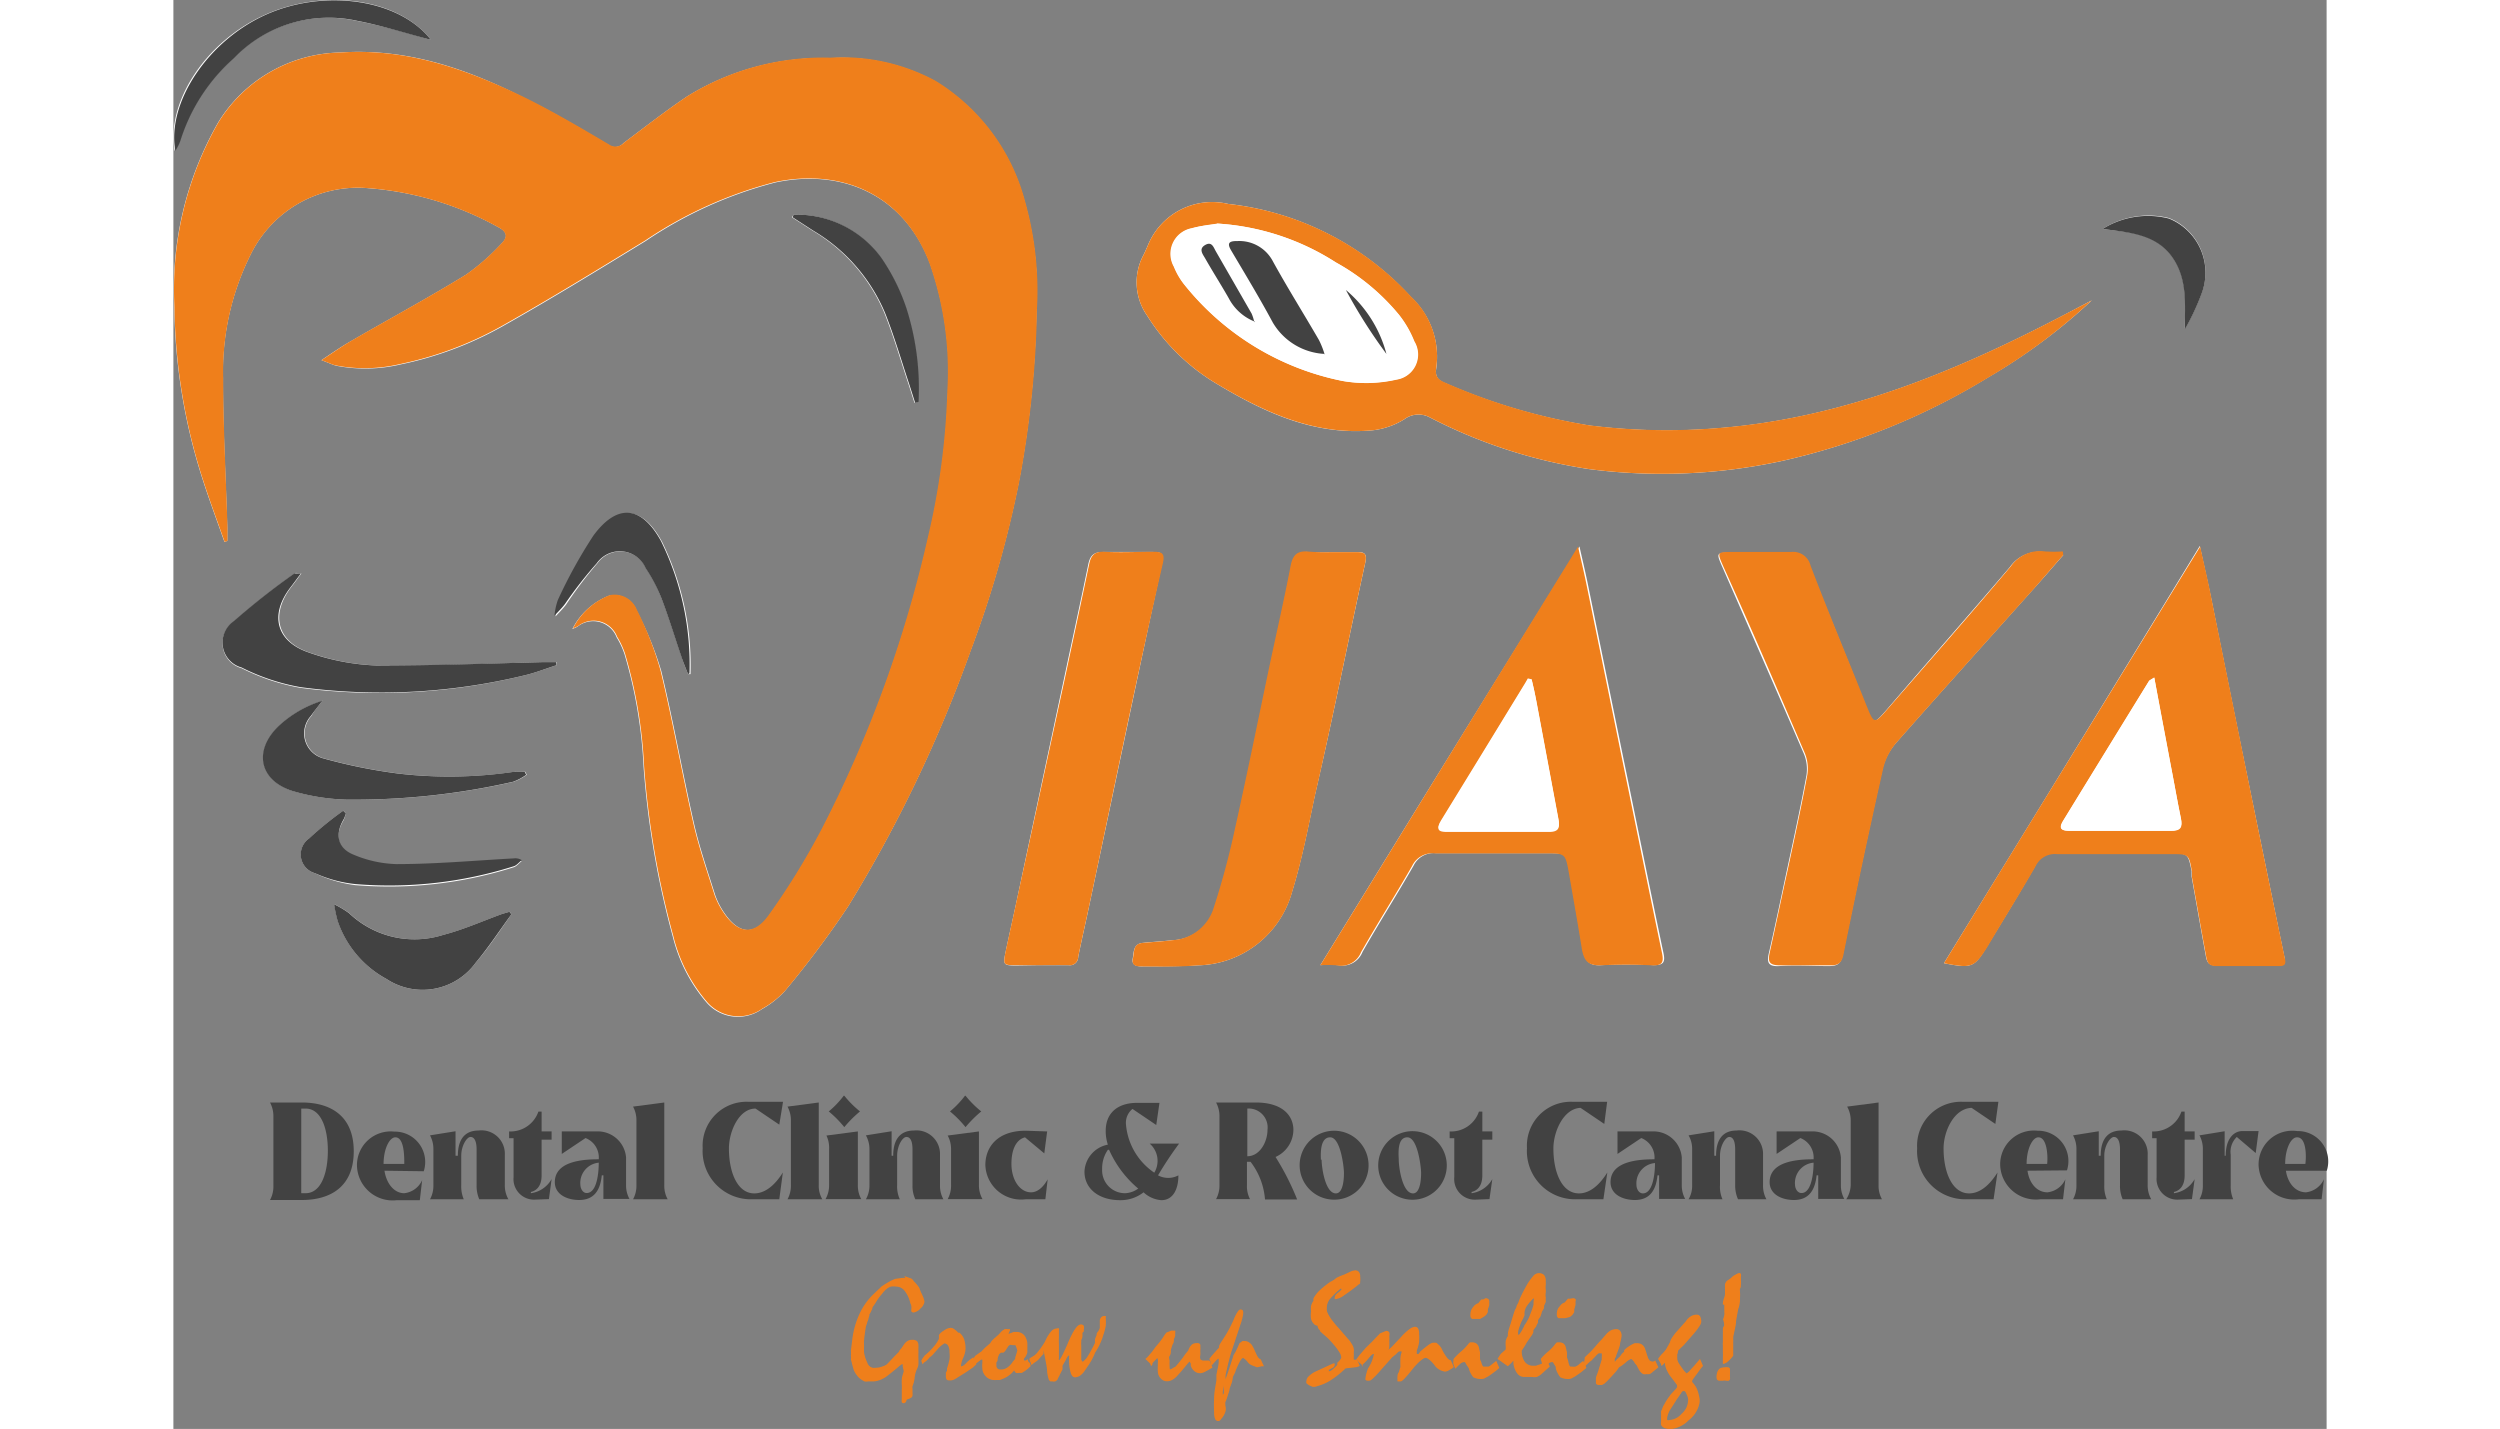 <svg id="Layer_1" data-name="Layer 1" xmlns="http://www.w3.org/2000/svg" viewBox="0 0 120.58 80.02" width="140">

  <rect x="0" y="0" width="120.58" height="80.02" fill="#808080" stroke="none"/>

  <defs>

    <style>

      .cls-1 {

        fill: #fff;

      }



      .cls-2 {

        fill: #ef7f1b;

      }



      .cls-3 {

        fill: #424242;

      }

    </style>

  </defs>

  <g>

    <path class="cls-1" d="M31.36,32.35c.42.15.64.27.87.32a8.55,8.55,0,0,0,3.56-.08,19.83,19.83,0,0,0,5.65-2.1c2.74-1.54,5.41-3.18,8.09-4.82a23.48,23.48,0,0,1,7.25-3.27c3.6-.77,7.16.57,8.67,4.55a18.28,18.28,0,0,1,1,7.14,40.52,40.52,0,0,1-1.09,8.2,68.62,68.62,0,0,1-5.94,16.32,40.85,40.85,0,0,1-3,4.87c-.83,1.13-1.7,1-2.5-.18a4.22,4.22,0,0,1-.51-1c-.41-1.31-.86-2.6-1.17-3.94-.65-2.86-1.16-5.75-1.85-8.61A18.45,18.45,0,0,0,49,46.37a1.34,1.34,0,0,0-1.53-.83,3.89,3.89,0,0,0-2.06,1.87l.28-.13a1.41,1.41,0,0,1,2.2.59,4.48,4.48,0,0,1,.44.94,26.54,26.54,0,0,1,1.07,6.32,50,50,0,0,0,1.63,9.48,8.94,8.94,0,0,0,1.88,3.69,2.32,2.32,0,0,0,3.12.39,5.12,5.12,0,0,0,1.27-1,55.17,55.17,0,0,0,3.53-4.72,76.72,76.72,0,0,0,6.87-14.33,60.39,60.39,0,0,0,2.7-9.4,56.6,56.6,0,0,0,1-9.72,18.46,18.46,0,0,0-.67-6.06,11.26,11.26,0,0,0-5-6.72,10.91,10.91,0,0,0-5.9-1.3,14.4,14.4,0,0,0-8,2.15c-1.22.82-2.38,1.73-3.56,2.61a.63.63,0,0,1-.85.09c-1.56-.92-3.13-1.85-4.76-2.65C39.45,16,36.1,14.87,32.42,15.12a8.21,8.21,0,0,0-6.85,3.93,18.84,18.84,0,0,0-2.45,10.33A32.73,32.73,0,0,0,24.7,39c.38,1.19.82,2.36,1.23,3.53l.16-.06c0-.25,0-.49,0-.74-.08-2.79-.25-5.59-.24-8.38a14.65,14.65,0,0,1,1.52-6.87A6.68,6.68,0,0,1,34,22.72a17.73,17.73,0,0,1,7.25,2.17c.5.25.58.55.22.91a12.37,12.37,0,0,1-2,1.76c-2.1,1.29-4.27,2.46-6.41,3.7C32.52,31.56,32,31.92,31.36,32.35ZM130.5,29l-1.23.65c-6.17,3.25-12.52,5.92-19.58,6.5a35,35,0,0,1-7.31-.14,33.29,33.29,0,0,1-8.08-2.37c-.39-.15-.59-.35-.51-.82a4.58,4.58,0,0,0-1.41-4A16.31,16.31,0,0,0,82.14,23.6,3.89,3.89,0,0,0,77.61,26c-.08.16-.14.32-.22.47a3.24,3.24,0,0,0,.22,3.4,11.57,11.57,0,0,0,4,3.87c2.64,1.58,5.4,2.83,8.59,2.54a4.3,4.3,0,0,0,1.8-.62,1.33,1.33,0,0,1,1.44-.1,28.74,28.74,0,0,0,8.91,2.89A31.67,31.67,0,0,0,113.12,38a38.1,38.1,0,0,0,11.59-4.7A32.31,32.31,0,0,0,130.5,29ZM87.3,66.23a7.11,7.11,0,0,1,1,0,1.2,1.2,0,0,0,1.36-.74c.93-1.63,1.93-3.21,2.86-4.83a1.25,1.25,0,0,1,1.26-.7c2.07,0,4.14,0,6.21,0,1.11,0,1.11,0,1.31,1.11.25,1.45.51,2.89.74,4.34.1.57.3.87,1,.82a28.43,28.43,0,0,1,2.92,0c.55,0,.67-.15.55-.7-.76-3.62-1.49-7.26-2.24-10.89q-1-4.9-2-9.8c-.13-.63-.28-1.26-.46-2.06C96.87,50.67,92.13,58.39,87.3,66.23Zm34.92-.11c1.55.3,1.69.25,2.39-.91.92-1.51,1.84-3,2.72-4.55a1.19,1.19,0,0,1,1.19-.69c2.12,0,4.24,0,6.37,0,1,0,1,0,1.2,1,0,.1,0,.2,0,.3.26,1.47.52,2.94.79,4.41.05.3.12.57.55.56,1.17,0,2.34,0,3.51,0,.34,0,.43-.1.35-.45q-1.05-5.09-2.09-10.17t-2-9.87c-.19-.94-.41-1.87-.65-3C131.73,50.66,127,58.37,122.22,66.12Zm6.68-22.85-.07-.17a7.67,7.67,0,0,1-1,0,2,2,0,0,0-1.92.84c-2.28,2.67-4.6,5.31-6.91,8-.74.84-.74.84-1.17-.22-1-2.61-2.1-5.21-3.13-7.83a1,1,0,0,0-1.09-.76c-1.1.06-2.2,0-3.29,0-.86,0-.86,0-.51.8,1.53,3.49,3.07,7,4.57,10.47a2.27,2.27,0,0,1,.14,1.21c-.33,1.78-.72,3.56-1.1,5.33-.33,1.54-.65,3.07-1,4.6-.12.51-.07.78.58.74.92-.06,1.84,0,2.77,0,.47,0,.68-.11.78-.63q1.07-5.23,2.23-10.44a3.48,3.48,0,0,1,.74-1.41c2.54-2.88,5.11-5.73,7.67-8.59C127.8,44.54,128.34,43.9,128.9,43.27Zm-41-.17a11.78,11.78,0,0,1-1.19,0c-.61-.06-.89.14-1,.77-.38,2-.83,3.94-1.25,5.92-.63,3-1.24,6-1.91,9a44.07,44.07,0,0,1-1.19,4.37A2.57,2.57,0,0,1,79,64.83c-.54.07-1.09.09-1.64.15s-.5.51-.57.89.26.43.51.43c1,0,2.09,0,3.13-.06a5.61,5.61,0,0,0,5.29-4.14c.54-1.75.89-3.57,1.27-5.37C88,52.38,88.87,48,89.82,43.67c.1-.49-.06-.58-.46-.57ZM71.55,66.23c.55,0,1.09,0,1.64,0a.47.47,0,0,0,.55-.46c.18-.9.39-1.8.58-2.7,1.37-6.44,2.72-12.89,4.11-19.33.13-.58-.06-.65-.53-.65-.92,0-1.84,0-2.76,0-.56,0-.74.22-.84.71-.44,2.12-.9,4.23-1.35,6.35l-2.64,12.4c-.21,1-.44,2-.65,3-.13.66-.1.7.62.7Zm-27-16.8,0-.17-.78,0c-3.09.08-6.17.23-9.26.19a12.82,12.82,0,0,1-3.86-.74c-1.79-.62-2.13-2.12-1-3.63.18-.23.36-.48.59-.79-.22,0-.32-.06-.36,0A40.21,40.21,0,0,0,26.46,47a1.45,1.45,0,0,0,.43,2.6,11.87,11.87,0,0,0,3.3,1.1A34,34,0,0,0,42.73,50C43.34,49.86,43.93,49.62,44.53,49.43Zm-13.12,2A6.35,6.35,0,0,0,29,52.83c-1.43,1.37-1.1,3.06.78,3.65a11.75,11.75,0,0,0,3,.48,40.22,40.22,0,0,0,9.34-1,3.1,3.1,0,0,0,.74-.39l-.09-.17a5.68,5.68,0,0,0-.59,0,24.75,24.75,0,0,1-6.49.1,30.2,30.2,0,0,1-4.23-.86,1.45,1.45,0,0,1-.65-2.38C30.94,52,31.13,51.8,31.41,51.42ZM42,63.38l-.1-.14-.41.12c-1.1.4-2.17.88-3.29,1.17a5.32,5.32,0,0,1-5.28-1.21,5.26,5.26,0,0,0-.84-.5,7.63,7.63,0,0,0,.2.94A5.82,5.82,0,0,0,35,67a3.67,3.67,0,0,0,5-.91C40.75,65.22,41.36,64.28,42,63.38Zm9.87-13.45.16,0a15.69,15.69,0,0,0-1.59-7.4c-1.08-2-2.43-2.15-3.78-.33a27.25,27.25,0,0,0-2,3.62,3.63,3.63,0,0,0-.19.88c.2-.22.41-.42.59-.66a23.34,23.34,0,0,1,1.75-2.31,1.58,1.58,0,0,1,2.74.28,9.3,9.3,0,0,1,.88,1.72c.41,1.07.74,2.17,1.11,3.25C51.62,49.27,51.76,49.6,51.89,49.93ZM37.49,14.41c-1.79-2.3-5.9-2.9-9.25-1.42s-5.59,4.91-5.1,7.64a2.91,2.91,0,0,0,.28-.56,10.24,10.24,0,0,1,3-4.63,7.36,7.36,0,0,1,6.92-2.09C34.74,13.61,36.07,14,37.49,14.41ZM32.73,57.73l-.14-.15a19.49,19.49,0,0,0-1.92,1.56A1.09,1.09,0,0,0,31,61.08a7.32,7.32,0,0,0,2.27.67,23.07,23.07,0,0,0,8.85-1c.17-.05.3-.23.45-.34a.66.66,0,0,0-.45-.1c-2.19.12-4.38.29-6.57.32a6.61,6.61,0,0,1-2.38-.52c-.92-.37-1.08-1.15-.57-2A2.38,2.38,0,0,0,32.73,57.73ZM57.8,24.2l-.09.15,1.16.75a9.75,9.75,0,0,1,4,4.57c.51,1.27.89,2.58,1.32,3.88.13.39.25.79.38,1.19l.19-.06a14.8,14.8,0,0,0-.67-5.21,11.23,11.23,0,0,0-1.42-2.86A5.87,5.87,0,0,0,57.8,24.2Zm73.31.8c1.41.2,2.86.17,3.84,1.48s.76,2.68.76,4.11a13.08,13.08,0,0,0,.94-2,3.27,3.27,0,0,0-1.83-4.2A4.77,4.77,0,0,0,131.11,25Z" transform="translate(-23.07 -12.18)"/>

    <path class="cls-2" d="M31.36,32.35c.66-.43,1.16-.79,1.68-1.09,2.14-1.24,4.31-2.41,6.41-3.7a12.37,12.37,0,0,0,2-1.76c.36-.36.28-.66-.22-.91A17.73,17.73,0,0,0,34,22.72a6.68,6.68,0,0,0-6.62,3.76,14.65,14.65,0,0,0-1.52,6.87c0,2.79.16,5.59.24,8.38,0,.25,0,.49,0,.74l-.16.06c-.41-1.17-.85-2.34-1.23-3.53a32.73,32.73,0,0,1-1.58-9.62,18.84,18.84,0,0,1,2.45-10.33,8.21,8.21,0,0,1,6.85-3.93c3.68-.25,7,.91,10.26,2.49,1.63.8,3.2,1.73,4.76,2.65a.63.63,0,0,0,.85-.09c1.18-.88,2.34-1.79,3.56-2.61a14.4,14.4,0,0,1,8-2.15,10.91,10.91,0,0,1,5.9,1.3,11.26,11.26,0,0,1,5,6.72,18.46,18.46,0,0,1,.67,6.06,56.6,56.6,0,0,1-1,9.72,60.39,60.39,0,0,1-2.7,9.4,76.72,76.72,0,0,1-6.87,14.33,55.17,55.17,0,0,1-3.53,4.72,5.12,5.12,0,0,1-1.27,1,2.32,2.32,0,0,1-3.12-.39,8.94,8.94,0,0,1-1.88-3.69,50,50,0,0,1-1.63-9.48,26.54,26.54,0,0,0-1.07-6.32,4.48,4.48,0,0,0-.44-.94,1.41,1.41,0,0,0-2.2-.59l-.28.13a3.89,3.89,0,0,1,2.06-1.87,1.34,1.34,0,0,1,1.53.83,18.45,18.45,0,0,1,1.32,3.39c.69,2.86,1.2,5.75,1.85,8.61.31,1.34.76,2.63,1.17,3.94a4.22,4.22,0,0,0,.51,1c.8,1.18,1.67,1.31,2.5.18a40.85,40.85,0,0,0,3-4.87,68.62,68.62,0,0,0,5.94-16.32,40.52,40.52,0,0,0,1.09-8.2,18.28,18.28,0,0,0-1-7.14c-1.51-4-5.07-5.32-8.67-4.55a23.48,23.48,0,0,0-7.25,3.27c-2.68,1.64-5.35,3.28-8.09,4.82a19.83,19.83,0,0,1-5.65,2.1,8.55,8.55,0,0,1-3.56.08C32,32.62,31.78,32.5,31.36,32.35Z" transform="translate(-23.07 -12.18)"/>

    <path class="cls-2" d="M130.5,29a32.31,32.31,0,0,1-5.79,4.32A38.1,38.1,0,0,1,113.12,38a31.67,31.67,0,0,1-10.77.45,28.74,28.74,0,0,1-8.91-2.89,1.33,1.33,0,0,0-1.44.1,4.3,4.3,0,0,1-1.8.62c-3.19.29-6-1-8.59-2.54a11.57,11.57,0,0,1-4-3.87,3.24,3.24,0,0,1-.22-3.4c.08-.15.14-.31.22-.47a3.89,3.89,0,0,1,4.53-2.4,16.31,16.31,0,0,1,10.24,5.19,4.58,4.58,0,0,1,1.41,4c-.08.47.12.67.51.82A33.29,33.29,0,0,0,102.38,36a35,35,0,0,0,7.31.14c7.06-.58,13.41-3.25,19.58-6.5Zm-49-4.28c-.33.06-.88.1-1.41.24a1.46,1.46,0,0,0-1,2.15,4,4,0,0,0,.58,1,15.14,15.14,0,0,0,8.87,5.4,7.64,7.64,0,0,0,3-.08,1.42,1.42,0,0,0,1-2.14,5.92,5.92,0,0,0-.85-1.48,12.23,12.23,0,0,0-3.54-2.94A13.85,13.85,0,0,0,81.53,24.7Z" transform="translate(-23.07 -12.18)"/>

    <path class="cls-2" d="M87.3,66.23c4.83-7.84,9.57-15.56,14.43-23.44.18.8.33,1.43.46,2.06q1,4.89,2,9.8c.75,3.63,1.48,7.27,2.24,10.89.12.55,0,.72-.55.7a28.43,28.43,0,0,0-2.92,0c-.67,0-.87-.25-1-.82-.23-1.45-.49-2.89-.74-4.34-.2-1.11-.2-1.11-1.31-1.11-2.07,0-4.14,0-6.21,0a1.25,1.25,0,0,0-1.26.7c-.93,1.62-1.93,3.2-2.86,4.83a1.2,1.2,0,0,1-1.36.74A7.11,7.11,0,0,0,87.3,66.23Zm11.83-16-.21,0-.15.26c-1.57,2.56-3.13,5.13-4.71,7.69-.32.52-.08.59.37.59,1.89,0,3.78,0,5.67,0,.56,0,.62-.24.53-.69-.41-2.17-.81-4.35-1.22-6.52C99.33,51.07,99.23,50.65,99.13,50.22Z" transform="translate(-23.07 -12.18)"/>

    <path class="cls-2" d="M122.22,66.12c4.76-7.75,9.51-15.46,14.35-23.33.24,1.08.46,2,.65,3q1,4.93,2,9.87t2.09,10.17c.08.35,0,.46-.35.45-1.17,0-2.34,0-3.51,0-.43,0-.5-.26-.55-.56-.27-1.47-.53-2.94-.79-4.41,0-.1,0-.2,0-.3-.17-1-.18-1-1.2-1-2.13,0-4.25,0-6.37,0a1.19,1.19,0,0,0-1.19.69c-.88,1.53-1.8,3-2.72,4.55C123.91,66.37,123.77,66.42,122.22,66.12Zm11.77-16c-.19.13-.27.15-.3.21q-2.41,3.91-4.81,7.83c-.29.49,0,.54.41.54,1.87,0,3.74,0,5.61,0,.55,0,.69-.19.58-.72-.2-1-.37-2-.56-2.93C134.62,53.45,134.31,51.84,134,50.13Z" transform="translate(-23.07 -12.18)"/>

    <path class="cls-2" d="M128.9,43.27c-.56.63-1.1,1.27-1.66,1.9-2.56,2.86-5.13,5.71-7.67,8.59a3.48,3.48,0,0,0-.74,1.41q-1.17,5.2-2.23,10.44c-.1.52-.31.64-.78.63-.93,0-1.85,0-2.77,0-.65,0-.7-.23-.58-.74.34-1.53.66-3.06,1-4.6.38-1.77.77-3.55,1.1-5.33a2.27,2.27,0,0,0-.14-1.21c-1.5-3.5-3-7-4.57-10.47-.35-.8-.35-.8.51-.8,1.09,0,2.19,0,3.29,0a1,1,0,0,1,1.09.76c1,2.62,2.09,5.22,3.13,7.83.43,1.06.43,1.06,1.17.22,2.31-2.65,4.63-5.29,6.91-8a2,2,0,0,1,1.92-.84,7.67,7.67,0,0,0,1,0Z" transform="translate(-23.07 -12.18)"/>

    <path class="cls-2" d="M87.86,43.1h1.5c.4,0,.56.08.46.57C88.87,48,88,52.38,87,56.73c-.38,1.8-.73,3.62-1.27,5.37a5.61,5.61,0,0,1-5.29,4.14c-1,.09-2.09.07-3.13.06-.25,0-.6,0-.51-.43s0-.84.57-.89,1.1-.08,1.64-.15a2.57,2.57,0,0,0,2.28-1.7,44.07,44.07,0,0,0,1.19-4.37c.67-3,1.28-6,1.91-9,.42-2,.87-3.94,1.25-5.92.13-.63.41-.83,1-.77A11.78,11.78,0,0,0,87.86,43.1Z" transform="translate(-23.07 -12.18)"/>

    <path class="cls-2" d="M71.55,66.23H70.28c-.72,0-.75,0-.62-.7.21-1,.44-2,.65-3L73,50.14c.45-2.12.91-4.23,1.35-6.35.1-.49.28-.73.84-.71.92.05,1.84,0,2.76,0,.47,0,.66.07.53.65C77,50.18,75.69,56.63,74.32,63.07c-.19.9-.4,1.8-.58,2.7a.47.47,0,0,1-.55.46C72.64,66.22,72.1,66.23,71.55,66.23Z" transform="translate(-23.07 -12.18)"/>

    <path class="cls-3" d="M44.53,49.43c-.6.19-1.19.43-1.8.57a34,34,0,0,1-12.54.66,11.87,11.87,0,0,1-3.3-1.1,1.45,1.45,0,0,1-.43-2.6,40.21,40.21,0,0,1,3.39-2.67s.14,0,.36,0c-.23.31-.41.56-.59.79-1.16,1.51-.82,3,1,3.63a12.82,12.82,0,0,0,3.86.74c3.09,0,6.17-.11,9.26-.19l.78,0Z" transform="translate(-23.07 -12.18)"/>

    <path class="cls-3" d="M31.41,51.42c-.28.38-.47.6-.63.84a1.45,1.45,0,0,0,.65,2.38,30.2,30.2,0,0,0,4.23.86,24.75,24.75,0,0,0,6.49-.1,5.68,5.68,0,0,1,.59,0l.09.17a3.1,3.1,0,0,1-.74.39,40.22,40.22,0,0,1-9.34,1,11.75,11.75,0,0,1-3-.48c-1.88-.59-2.21-2.28-.78-3.65A6.35,6.35,0,0,1,31.41,51.42Z" transform="translate(-23.07 -12.18)"/>

    <path class="cls-3" d="M42,63.38c-.66.9-1.27,1.84-2,2.71A3.67,3.67,0,0,1,35,67a5.82,5.82,0,0,1-2.73-3.24,7.63,7.63,0,0,1-.2-.94,5.26,5.26,0,0,1,.84.5,5.32,5.32,0,0,0,5.28,1.21c1.12-.29,2.19-.77,3.29-1.17l.41-.12Z" transform="translate(-23.07 -12.18)"/>

    <path class="cls-3" d="M51.89,49.93c-.13-.33-.27-.66-.38-1-.37-1.08-.7-2.18-1.11-3.25A9.3,9.3,0,0,0,49.52,44a1.58,1.58,0,0,0-2.74-.28A23.34,23.34,0,0,0,45,46c-.18.24-.39.44-.59.66a3.63,3.63,0,0,1,.19-.88,27.25,27.25,0,0,1,2-3.62c1.35-1.82,2.7-1.65,3.78.33a15.69,15.69,0,0,1,1.59,7.4Z" transform="translate(-23.07 -12.18)"/>

    <path class="cls-3" d="M37.49,14.41c-1.42-.37-2.75-.8-4.11-1.06a7.36,7.36,0,0,0-6.92,2.09,10.24,10.24,0,0,0-3,4.63,2.91,2.91,0,0,1-.28.56c-.49-2.73,1.86-6.2,5.1-7.64S35.7,12.11,37.49,14.41Z" transform="translate(-23.07 -12.18)"/>

    <path class="cls-3" d="M32.73,57.73a2.38,2.38,0,0,1-.12.32c-.51.86-.35,1.64.57,2a6.61,6.61,0,0,0,2.38.52c2.19,0,4.38-.2,6.57-.32a.66.66,0,0,1,.45.1c-.15.11-.28.29-.45.34a23.07,23.07,0,0,1-8.85,1A7.32,7.32,0,0,1,31,61.08a1.09,1.09,0,0,1-.34-1.94,19.49,19.49,0,0,1,1.92-1.56Z" transform="translate(-23.07 -12.18)"/>

    <path class="cls-3" d="M57.8,24.2a5.87,5.87,0,0,1,4.91,2.41,11.23,11.23,0,0,1,1.42,2.86,14.8,14.8,0,0,1,.67,5.21l-.19.06c-.13-.4-.25-.8-.38-1.19-.43-1.3-.81-2.61-1.32-3.88a9.75,9.75,0,0,0-4-4.57l-1.16-.75Z" transform="translate(-23.07 -12.18)"/>

    <path class="cls-3" d="M131.11,25a4.77,4.77,0,0,1,3.71-.58,3.27,3.27,0,0,1,1.83,4.2,13.08,13.08,0,0,1-.94,2c0-1.43.17-2.86-.76-4.11S132.52,25.2,131.11,25Z" transform="translate(-23.07 -12.18)"/>

    <path class="cls-1" d="M81.53,24.7a13.85,13.85,0,0,1,6.65,2.18,12.23,12.23,0,0,1,3.54,2.94,5.92,5.92,0,0,1,.85,1.48,1.42,1.42,0,0,1-1,2.14,7.64,7.64,0,0,1-3,.08,15.14,15.14,0,0,1-8.87-5.4,4,4,0,0,1-.58-1,1.46,1.46,0,0,1,1-2.15C80.65,24.8,81.2,24.76,81.53,24.7Zm2.12,5.5h0a2.44,2.44,0,0,0-.15-.48q-1-1.74-2-3.48c-.13-.22-.22-.56-.6-.36s-.17.51,0,.75c.43.76.9,1.49,1.33,2.25A2.79,2.79,0,0,0,83.65,30.2ZM87.56,32h0a4.71,4.71,0,0,0-.32-.81c-.85-1.47-1.75-2.9-2.57-4.39a2.12,2.12,0,0,0-2-1.15c-.5,0-.58.14-.33.55.78,1.34,1.58,2.66,2.31,4A3.57,3.57,0,0,0,87.56,32ZM91,32a7,7,0,0,0-2.27-3.58A29.08,29.08,0,0,0,91,32Z" transform="translate(-23.07 -12.18)"/>

    <path class="cls-1" d="M99.13,50.22c.1.43.2.85.28,1.28.41,2.17.81,4.35,1.22,6.52.09.45,0,.7-.53.69-1.89,0-3.78,0-5.67,0-.45,0-.69-.07-.37-.59,1.58-2.56,3.14-5.13,4.71-7.69l.15-.26Z" transform="translate(-23.07 -12.18)"/>

    <path class="cls-1" d="M134,50.13c.32,1.71.63,3.32.93,4.93.19,1,.36,2,.56,2.93.11.53,0,.73-.58.72-1.87,0-3.74,0-5.61,0-.38,0-.7-.05-.41-.54q2.4-3.91,4.81-7.83C133.72,50.28,133.8,50.26,134,50.13Z" transform="translate(-23.07 -12.18)"/>

    <path class="cls-3" d="M87.56,32a3.57,3.57,0,0,1-2.93-1.77c-.73-1.36-1.53-2.68-2.31-4-.25-.41-.17-.56.33-.55a2.12,2.12,0,0,1,2,1.15c.82,1.49,1.72,2.92,2.57,4.39a4.71,4.71,0,0,1,.32.81Z" transform="translate(-23.07 -12.18)"/>

    <path class="cls-3" d="M83.65,30.2a2.79,2.79,0,0,1-1.47-1.3c-.43-.76-.9-1.49-1.33-2.25-.14-.24-.38-.53,0-.75s.47.14.6.36q1,1.74,2,3.48a2.44,2.44,0,0,1,.15.48Z" transform="translate(-23.07 -12.18)"/>

    <path class="cls-3" d="M91,32a29.08,29.08,0,0,1-2.27-3.58A7,7,0,0,1,91,32Z" transform="translate(-23.07 -12.18)"/>

    <path d="M83.64,30.22h0Z" transform="translate(-23.07 -12.18)"/>

    <path d="M87.55,32h0Z" transform="translate(-23.07 -12.18)"/>

  </g>

  <g>

    <g>

      <path class="cls-3" d="M28.67,74.72a1.6,1.6,0,0,0-.19-.8l1.78,0c1.64,0,2.91.77,2.91,2.73s-1.27,2.73-2.91,2.73l-1.78,0a1.56,1.56,0,0,0,.19-.79Zm1.8-.46h-.24V79h.24c.9,0,1.25-1.19,1.25-2.38S31.37,74.26,30.47,74.26Z" transform="translate(-23.07 -12.18)"/>

      <path class="cls-3" d="M34.89,77.74C35,78.46,35.43,79,36,79a1.25,1.25,0,0,0,1-.73l-.13,1.12-1.28,0a2,2,0,0,1-2.24-1.92,1.89,1.89,0,0,1,2.09-1.92,1.7,1.7,0,0,1,1.65,2.22Zm.61-1.87c-.33,0-.66.65-.66,1.49H36C36,76.93,36,75.87,35.5,75.87Z" transform="translate(-23.07 -12.18)"/>

      <path class="cls-3" d="M39.19,76.9v1.65a1.84,1.84,0,0,0,.14.79H37.44a1.56,1.56,0,0,0,.19-.79v-2a1.59,1.59,0,0,0-.19-.79l1.43-.23V76.9H39c0-1.1.56-1.41,1.15-1.41a1.31,1.31,0,0,1,1.48,1.37v1.69a1.57,1.57,0,0,0,.2.79H40.2a1.85,1.85,0,0,1-.15-.79v-2c0-.47-.13-.7-.34-.7S39.19,76.34,39.19,76.9Z" transform="translate(-23.07 -12.18)"/>

      <path class="cls-3" d="M43.29,79.36a1.15,1.15,0,0,1-1.17-1.26V75.92h-.25v-.38a1.65,1.65,0,0,0,1.64-1.11h.18v1.11h.56V76l-.56,0V78c0,.62-.3.86-.6.93V79a1.58,1.58,0,0,0,1.16-.79l-.15,1.12Z" transform="translate(-23.07 -12.18)"/>

      <path class="cls-3" d="M48.42,77v1.53a1.56,1.56,0,0,0,.19.79H47.15V78h-.09c-.08.78-.39,1.38-1.27,1.38-.66,0-1.36-.3-1.36-1,0-1.19,1.61-1.28,2.46-1.28a1.17,1.17,0,0,0-.74-1.19l-1.33.89V75.54l1.93,0A1.59,1.59,0,0,1,48.42,77Zm-2.56,1.5c0,.26.15.49.35.49.61,0,.68-1.24.68-1.7A1.14,1.14,0,0,0,45.86,78.52Z" transform="translate(-23.07 -12.18)"/>

      <path class="cls-3" d="M49,78.55V74.94a1.59,1.59,0,0,0-.19-.79l1.75-.23v4.63a1.56,1.56,0,0,0,.19.79H48.81A1.56,1.56,0,0,0,49,78.55Z" transform="translate(-23.07 -12.18)"/>

      <path class="cls-3" d="M54.18,76.49c0,1.39.5,2.52,1.42,2.52.52,0,1.08-.34,1.6-1.17L57,79.34l-1.52,0a2.7,2.7,0,0,1-2.77-2.86,2.46,2.46,0,0,1,2.55-2.6l1.95,0L57,75.16l-1.33-.9C54.73,74.26,54.18,75.56,54.18,76.49Z" transform="translate(-23.07 -12.18)"/>

      <path class="cls-3" d="M57.65,78.55V74.94a1.59,1.59,0,0,0-.19-.79l1.75-.23v4.63a1.48,1.48,0,0,0,.2.79H57.46A1.56,1.56,0,0,0,57.65,78.55Z" transform="translate(-23.07 -12.18)"/>

      <path class="cls-3" d="M59.64,75.77l1.76-.23v3a1.56,1.56,0,0,0,.19.79h-2a1.57,1.57,0,0,0,.2-.79v-2A1.6,1.6,0,0,0,59.64,75.77Zm1-2.23a5.63,5.63,0,0,0,.88.88,6.65,6.65,0,0,0-.88.88,6,6,0,0,0-.87-.88A5.18,5.18,0,0,0,60.61,73.54Z" transform="translate(-23.07 -12.18)"/>

      <path class="cls-3" d="M63.6,76.9v1.65a1.71,1.71,0,0,0,.15.79h-1.9a1.57,1.57,0,0,0,.2-.79v-2a1.6,1.6,0,0,0-.2-.79l1.44-.23V76.9h.09c0-1.1.56-1.41,1.15-1.41A1.32,1.32,0,0,1,66,76.86v1.69a1.56,1.56,0,0,0,.19.79H64.62a1.72,1.72,0,0,1-.16-.79v-2c0-.47-.12-.7-.34-.7S63.6,76.34,63.6,76.9Z" transform="translate(-23.07 -12.18)"/>

      <path class="cls-3" d="M66.43,75.77l1.75-.23v3a1.57,1.57,0,0,0,.2.79H66.43a1.56,1.56,0,0,0,.19-.79v-2A1.59,1.59,0,0,0,66.43,75.77Zm1-2.23a5.63,5.63,0,0,0,.88.88,6.65,6.65,0,0,0-.88.88,6,6,0,0,0-.87-.88A5.18,5.18,0,0,0,67.4,73.54Z" transform="translate(-23.07 -12.18)"/>

      <path class="cls-3" d="M72,75.54l-.16,1.23-1.08-.9c-.53.14-.76.74-.76,1.48,0,.92.48,1.6,1.1,1.6.34,0,.67-.26.93-.73l-.13,1.12-1.11,0a2,2,0,0,1-2.25-1.92c0-1,.67-1.92,2.26-1.92Z" transform="translate(-23.07 -12.18)"/>

      <path class="cls-3" d="M78,77.85a1.28,1.28,0,0,0-.26-1.63h1.65A20.76,20.76,0,0,0,78.21,78a1.21,1.21,0,0,0,1.14,0c0,.84-.34,1.39-.95,1.39a1.63,1.63,0,0,1-1-.44,2.09,2.09,0,0,1-1.31.44c-1.21,0-2-.65-2-1.6a1.61,1.61,0,0,1,1.31-1.51,2.43,2.43,0,0,1-.12-.78c0-.92.59-1.56,1.76-1.56l1.25,0-.18,1.24-1.33-.9a1,1,0,0,0-.37.81A3.63,3.63,0,0,0,78,77.85Zm-2.49-1.28H75.4a1.83,1.83,0,0,0-.32,1.09A1.28,1.28,0,0,0,76.38,79a1.35,1.35,0,0,0,.72-.26A6,6,0,0,1,75.47,76.57Z" transform="translate(-23.07 -12.18)"/>

      <path class="cls-3" d="M81.65,78.55V74.72a1.6,1.6,0,0,0-.19-.8l2.22,0c1.51,0,2.11.74,2.11,1.54a1.68,1.68,0,0,1-1,1.51A14.61,14.61,0,0,1,86,79.35h-1.8a3.94,3.94,0,0,0-.81-2.11h-.2v1.3a1.55,1.55,0,0,0,.17.79H81.46A1.56,1.56,0,0,0,81.65,78.55Zm1.56-1.62c.71,0,1.13-.82,1.13-1.48a1.06,1.06,0,0,0-1.13-1.19Z" transform="translate(-23.07 -12.18)"/>

      <path class="cls-3" d="M88,79.36A1.93,1.93,0,1,1,90,77.44,1.92,1.92,0,0,1,88,79.36Zm-.63-2.24c0,.43.2,1.89.8,1.89.43,0,.46-.91.45-1.21s-.19-1.93-.77-1.93S87.32,76.81,87.33,77.12Z" transform="translate(-23.07 -12.18)"/>

      <path class="cls-3" d="M92.32,79.36a1.92,1.92,0,1,1,2.06-1.92A1.92,1.92,0,0,1,92.32,79.36Zm-.63-2.24c0,.43.2,1.89.8,1.89.43,0,.46-.91.45-1.21s-.19-1.93-.77-1.93S91.68,76.81,91.69,77.12Z" transform="translate(-23.07 -12.18)"/>

      <path class="cls-3" d="M96,79.36A1.15,1.15,0,0,1,94.8,78.1V75.92h-.26v-.38a1.64,1.64,0,0,0,1.64-1.11h.19v1.11h.56V76l-.56,0V78c0,.62-.3.86-.6.93V79a1.58,1.58,0,0,0,1.16-.79l-.16,1.12Z" transform="translate(-23.07 -12.18)"/>

      <path class="cls-3" d="M100.35,76.49c0,1.39.5,2.52,1.43,2.52.52,0,1.07-.34,1.59-1.17l-.22,1.5-1.51,0a2.7,2.7,0,0,1-2.77-2.86,2.46,2.46,0,0,1,2.55-2.6l1.94,0-.16,1.24-1.33-.9C100.91,74.26,100.35,75.56,100.35,76.49Z" transform="translate(-23.07 -12.18)"/>

      <path class="cls-3" d="M107.54,77v1.53a1.56,1.56,0,0,0,.19.79h-1.46V78h-.09c-.08.78-.39,1.38-1.27,1.38-.66,0-1.36-.3-1.36-1,0-1.19,1.61-1.28,2.46-1.28a1.17,1.17,0,0,0-.74-1.19l-1.33.89V75.54l1.93,0A1.59,1.59,0,0,1,107.54,77ZM105,78.52c0,.26.15.49.36.49.6,0,.68-1.24.68-1.7A1.14,1.14,0,0,0,105,78.52Z" transform="translate(-23.07 -12.18)"/>

      <path class="cls-3" d="M109.68,76.9v1.65a1.7,1.7,0,0,0,.14.79h-1.9a1.48,1.48,0,0,0,.2-.79v-2a1.5,1.5,0,0,0-.2-.79l1.44-.23V76.9h.1c0-1.1.55-1.41,1.14-1.41a1.32,1.32,0,0,1,1.49,1.37v1.69a1.56,1.56,0,0,0,.19.79h-1.59a1.86,1.86,0,0,1-.16-.79v-2c0-.47-.12-.7-.33-.7S109.68,76.34,109.68,76.9Z" transform="translate(-23.07 -12.18)"/>

      <path class="cls-3" d="M116.45,77v1.53a1.56,1.56,0,0,0,.19.79h-1.46V78h-.09c-.08.78-.4,1.38-1.27,1.38-.66,0-1.36-.3-1.36-1,0-1.19,1.61-1.28,2.46-1.28a1.17,1.17,0,0,0-.74-1.19l-1.33.89V75.54l1.93,0A1.59,1.59,0,0,1,116.45,77Zm-2.57,1.5c0,.26.15.49.36.49.6,0,.68-1.24.68-1.7A1.14,1.14,0,0,0,113.88,78.52Z" transform="translate(-23.07 -12.18)"/>

      <path class="cls-3" d="M117,78.55V74.94a1.6,1.6,0,0,0-.2-.79l1.76-.23v4.63a1.56,1.56,0,0,0,.19.79h-2A1.57,1.57,0,0,0,117,78.55Z" transform="translate(-23.07 -12.18)"/>

      <path class="cls-3" d="M122.2,76.49c0,1.39.51,2.52,1.43,2.52.52,0,1.07-.34,1.59-1.17l-.22,1.5-1.51,0a2.7,2.7,0,0,1-2.77-2.86,2.46,2.46,0,0,1,2.55-2.6l2,0-.17,1.24-1.33-.9C122.76,74.26,122.2,75.56,122.2,76.49Z" transform="translate(-23.07 -12.18)"/>

      <path class="cls-3" d="M126.9,77.74c.1.72.54,1.21,1.12,1.21a1.25,1.25,0,0,0,1-.73l-.13,1.12-1.28,0a2,2,0,0,1-2.24-1.92,1.89,1.89,0,0,1,2.09-1.92,1.7,1.7,0,0,1,1.65,2.22Zm.61-1.87c-.33,0-.66.65-.66,1.49H128C128.05,76.93,128,75.87,127.51,75.87Z" transform="translate(-23.07 -12.18)"/>

      <path class="cls-3" d="M131.2,76.9v1.65a1.84,1.84,0,0,0,.14.79h-1.89a1.56,1.56,0,0,0,.19-.79v-2a1.59,1.59,0,0,0-.19-.79l1.44-.23V76.9H131c0-1.1.56-1.41,1.15-1.41a1.31,1.31,0,0,1,1.48,1.37v1.69a1.57,1.57,0,0,0,.2.79h-1.6a1.85,1.85,0,0,1-.15-.79v-2c0-.47-.13-.7-.34-.7S131.2,76.34,131.2,76.9Z" transform="translate(-23.07 -12.18)"/>

      <path class="cls-3" d="M135.31,79.36a1.16,1.16,0,0,1-1.18-1.26V75.92h-.25v-.38a1.65,1.65,0,0,0,1.64-1.11h.18v1.11h.56V76l-.56,0V78c0,.62-.3.86-.6.93V79a1.56,1.56,0,0,0,1.16-.79l-.15,1.12Z" transform="translate(-23.07 -12.18)"/>

      <path class="cls-3" d="M138.28,76.85v1.7a1.84,1.84,0,0,0,.14.79h-1.89a1.56,1.56,0,0,0,.19-.79v-2a1.59,1.59,0,0,0-.19-.79l1.41-.23V76.9H138c0-1,.49-1.38.93-1.38l.91,0-.16,1.23-1.06-.9A1.16,1.16,0,0,0,138.28,76.85Z" transform="translate(-23.07 -12.18)"/>

      <path class="cls-3" d="M141.37,77.74c.11.72.55,1.21,1.13,1.21a1.27,1.27,0,0,0,1-.73l-.13,1.12-1.28,0a2,2,0,0,1-2.25-1.92A1.89,1.89,0,0,1,142,75.52a1.7,1.7,0,0,1,1.66,2.22Zm.62-1.87c-.34,0-.66.65-.66,1.49h1.13C142.52,76.93,142.52,75.87,142,75.87Z" transform="translate(-23.07 -12.18)"/>

    </g>

    <g>

      <path class="cls-2" d="M64,83.64l.2.07.2.07.11.1c0,.05.11.12.18.22a1.63,1.63,0,0,1,.15.2l.09.24a2.36,2.36,0,0,1,.12.26,1,1,0,0,1,.08.28.61.61,0,0,1-.23.38.64.64,0,0,1-.37.22.17.17,0,0,1-.13-.05.34.34,0,0,1,0-.16c0-.12,0-.21-.06-.3a1.69,1.69,0,0,0-.32-.7.6.6,0,0,0-.49-.24.92.92,0,0,0-.28,0,.76.76,0,0,0-.26.15,1.17,1.17,0,0,0-.16.16l-.23.28-.05.07-.07.1-.1.17-.16.23c0,.08-.05.15-.07.21a1.62,1.62,0,0,1-.1.18.08.08,0,0,0,0,.06L62,86c0,.07-.05.14-.07.22s-.05.16-.08.25c-.05.31-.08.56-.1.74s0,.3,0,.36a2.31,2.31,0,0,0,0,.37,2.54,2.54,0,0,0,.1.37l.1.23a.36.36,0,0,0,.09.13.37.37,0,0,0,.17.1.51.51,0,0,0,.22,0,.87.87,0,0,0,.32-.06A1.05,1.05,0,0,0,63,88.6a2.25,2.25,0,0,0,.16-.16l.31-.33a.93.93,0,0,0,.1-.1l.14-.14c0-.07.11-.15.15-.22l.15-.22a.65.65,0,0,1,.2-.17.46.46,0,0,1,.23-.05.41.41,0,0,1,.27.07.35.35,0,0,1,.08.24.5.5,0,0,1,0,.14c0,.06,0,.11,0,.14a1.68,1.68,0,0,1,0,.2c0,.07,0,.16,0,.26a3.09,3.09,0,0,1,0,.35.88.88,0,0,1-.09.26,1.56,1.56,0,0,0-.12.47,1.65,1.65,0,0,1-.12.47.53.53,0,0,0,0,.14c0,.06,0,.14,0,.23a.75.75,0,0,1,0,.16.21.21,0,0,1-.06.1l-.1.06-.17.06a.26.26,0,0,1-.06.15.13.13,0,0,1-.11.05.14.14,0,0,1-.1-.05.37.37,0,0,1,0-.17,1.15,1.15,0,0,1,0-.14c0-.06,0-.14,0-.23s0-.11,0-.19a2,2,0,0,0,0-.28,2.2,2.2,0,0,1,0-.27c0-.12.06-.28.11-.46l-.06-.28a.35.35,0,0,0,0-.11.07.07,0,0,0,0,0h-.05a1.82,1.82,0,0,0-.25.2l-.37.3-.23.18a1.93,1.93,0,0,1-.34.19,1.54,1.54,0,0,1-.37.09l-.19,0-.14,0a.51.51,0,0,1-.2,0,2,2,0,0,1-.23-.14,1,1,0,0,1-.2-.21,1.17,1.17,0,0,1-.17-.29l-.06-.2-.1-.4a.78.78,0,0,0,0-.22,1.13,1.13,0,0,0,0-.26l.08-.65a4.77,4.77,0,0,1,.41-1.43,3.63,3.63,0,0,1,.79-1.1l.27-.26a.86.86,0,0,0,.14-.14l.21-.14.25-.15.16-.08a1.38,1.38,0,0,1,.2-.08l.4-.05.14,0Z" transform="translate(-23.07 -12.18)"/>

      <path class="cls-2" d="M65,88.28l.14-.19a3.47,3.47,0,0,0,.51-.5,1.83,1.83,0,0,0,.29-.44l0-.21a.79.79,0,0,1,.28-.25.72.72,0,0,1,.36-.15.34.34,0,0,1,.24.09,1.12,1.12,0,0,1,.2.18l.07,0a.88.88,0,0,1,.26.36,1.77,1.77,0,0,1,.08.55,1.41,1.41,0,0,1-.13.5,1.33,1.33,0,0,0-.13.48s0,0,0,0h0a.34.34,0,0,0,.14-.05.94.94,0,0,0,.16-.14,1.39,1.39,0,0,1,.28-.24l.11-.08s.05.12.09.18l.09.21-.09.08-.12.11-.38.26-.56.35a.72.72,0,0,1-.2.09.62.62,0,0,1-.27,0,.2.2,0,0,1-.09-.18.65.65,0,0,1,0-.11,1.12,1.12,0,0,1,0-.13l.06-.11a.61.61,0,0,0,0-.12,3.94,3.94,0,0,0,.14-.51,1.58,1.58,0,0,0,0-.41.68.68,0,0,0-.07-.35.26.26,0,0,0-.21-.14,1.72,1.72,0,0,0-.21.15,1.63,1.63,0,0,0-.22.23l-.23.26a.76.76,0,0,1-.16.13l-.13.15a1.54,1.54,0,0,1-.22.17l0,0a.21.21,0,0,1-.06.08,1.46,1.46,0,0,0-.07-.19A1.86,1.86,0,0,0,65,88.28Z" transform="translate(-23.07 -12.18)"/>

      <path class="cls-2" d="M67.85,88.28l.06-.08a.76.76,0,0,1,.08-.11l.33-.23.18-.19.31-.27.07-.11.12-.13.12-.1.11-.1a.8.8,0,0,0,.13-.13l.11-.12.15-.1a.38.38,0,0,1,.16,0l.14,0s0,0,0,.07l-.09.2,0,0,.3-.11.13,0a.56.56,0,0,1,.47.2.83.83,0,0,1,.16.57,1.41,1.41,0,0,1,0,.18c0,.06,0,.13,0,.21a1.09,1.09,0,0,1-.09.21l-.1.13a.29.29,0,0,0,0,.08.12.12,0,0,0,.13,0l.09-.06c0,.06,0,.13.08.19s.06.14.08.2l-.15.14-.15.12-.19.12a.59.59,0,0,1-.17,0,.31.31,0,0,1-.17,0,.39.39,0,0,1-.1-.14,1.07,1.07,0,0,1-.26.26,1.27,1.27,0,0,1-.34.2l-.19.08-.16,0h-.09a.2.2,0,0,1-.1,0,.62.62,0,0,1-.44-.2.66.66,0,0,1-.2-.46,1.28,1.28,0,0,1,0-.28,1.72,1.72,0,0,0,0-.2s0,0,0,0a.11.11,0,0,0-.06,0l-.1.07-.23.18,0,0a.21.21,0,0,1-.06.08c0-.06,0-.13-.08-.2A1.63,1.63,0,0,0,67.85,88.28Zm2.07-.79s0,0-.07.05a.43.43,0,0,0-.07.1l-.14.21a.35.35,0,0,1-.1.08l-.13,0s0,0-.09.08a1.23,1.23,0,0,0-.09.24c0,.08,0,.16-.07.22a1.37,1.37,0,0,0,0,.16.21.21,0,0,0,.24.24.6.6,0,0,0,.37-.11,1.1,1.1,0,0,0,.31-.33l.13-.15a.22.22,0,0,0,0-.08,1.31,1.31,0,0,0,.05-.15l.07-.24a1.27,1.27,0,0,0-.07-.21s0-.08-.07-.09l-.09,0Z" transform="translate(-23.07 -12.18)"/>

      <path class="cls-2" d="M71,88.28a.3.3,0,0,1,.08-.07l.18-.11a.87.87,0,0,0,.16-.14l.21-.27.17-.25a1.64,1.64,0,0,0,.12-.22,2,2,0,0,1,.32-.5.45.45,0,0,1,.32-.15.15.15,0,0,1,.1,0,.12.12,0,0,1,0,.09c0,.08,0,.21,0,.38a3.13,3.13,0,0,0,0,.39v.18c0,.08,0,.18,0,.31s0,.23,0,.3a.24.24,0,0,0,0,.13l0,0c.06,0,.23-.32.52-1s.52-1,.7-1a.19.19,0,0,1,.17.07.43.43,0,0,1,0,.22.18.18,0,0,1,0,.1.23.23,0,0,1-.07.07s0,0,0,0a.22.22,0,0,0,0,.09c0,.1,0,.21-.07.32a.14.14,0,0,1,0,.06l0,.06a.8.8,0,0,0,0,.18c0,.14,0,.35,0,.65v.06s0,.06,0,.09a.42.42,0,0,0,.08.12s.14-.09.26-.27a7.9,7.9,0,0,0,.43-.79,1.94,1.94,0,0,1,0-.2,1.36,1.36,0,0,1,.09-.23c0-.06,0-.13.08-.2a1.24,1.24,0,0,0,.1-.2l0-.13s0-.1,0-.16l0-.16a.31.31,0,0,1,.09-.16.18.18,0,0,1,.13-.06.18.18,0,0,1,.11,0,.15.15,0,0,1,0,.1,2.45,2.45,0,0,1,0,.46,3.59,3.59,0,0,1-.13.49,3.65,3.65,0,0,1-.2.53,3.42,3.42,0,0,1-.26.46,3.75,3.75,0,0,1-.32.63l-.23.34-.1.14a1.1,1.1,0,0,1-.23.21.59.59,0,0,1-.25.07c-.11,0-.19-.09-.24-.25a2.38,2.38,0,0,1-.09-.75.3.3,0,0,1,0-.12.74.74,0,0,0,0-.12l0,0s0,0-.07.06a1.11,1.11,0,0,0-.11.2l-.19.33a.44.44,0,0,1,0,.1l0,.11-.14.27a.8.8,0,0,1-.08.16l-.07.15a.47.47,0,0,1-.12.09.41.41,0,0,1-.16,0h-.05l-.06,0-.08-.08a2.15,2.15,0,0,1-.1-.45c0-.28-.11-.69-.2-1.23L71.8,88l-.06.06-.1.11-.13.15a1.25,1.25,0,0,1-.19.15.83.83,0,0,0-.19.16l-.07-.18Z" transform="translate(-23.07 -12.18)"/>

      <path class="cls-2" d="M77.5,88.28s0,0,0,0a.07.07,0,0,0,0,0,1.2,1.2,0,0,0,.17-.16l.21-.25.19-.26.22-.26.19-.26a2.75,2.75,0,0,1,.19-.28l.27-.11a.34.34,0,0,1,.13,0,.18.18,0,0,1,.1,0,.21.21,0,0,1,0,.12.2.2,0,0,1,0,.07l0,.11a1.22,1.22,0,0,1-.07.17c0,.1,0,.21-.08.31l-.09.29c0,.13,0,.24-.07.34s0,.2,0,.29a2.74,2.74,0,0,0,0,.35c0,.08,0,.11.07.11l.11-.07.15-.08.17-.2.23-.29.16-.23.07-.08.08-.1a.82.82,0,0,1,.18-.31.34.34,0,0,1,.23-.1.48.48,0,0,1,.18,0,.24.24,0,0,1,.09.08.75.75,0,0,1,0,.11,1,1,0,0,1,0,.19,1.15,1.15,0,0,0,0,.14,1.05,1.05,0,0,1,0,.13.48.48,0,0,0,0,.24.22.22,0,0,0,.18.08H81l.09,0,.17.39c-.17.11-.31.18-.42.24a.69.69,0,0,1-.25.08.51.51,0,0,1-.35-.12.6.6,0,0,1-.2-.33.42.42,0,0,0,0-.1.61.61,0,0,0-.07-.1l-.09.1-.1.12-.23.28-.24.27a1.11,1.11,0,0,1-.3.25.58.58,0,0,1-.29.08.44.44,0,0,1-.32-.12A.57.57,0,0,1,78.2,89a2,2,0,0,1,0-.34,1.36,1.36,0,0,1,0-.16.74.74,0,0,0,0-.18c0-.05,0-.07-.05-.07h0l-.25.26,0,.07-.08.11a1.16,1.16,0,0,0-.06-.16Z" transform="translate(-23.07 -12.18)"/>

      <path class="cls-2" d="M81.08,88.28c.06-.08.13-.17.22-.27s.2-.23.33-.36a.36.36,0,0,1,0-.09.73.73,0,0,1,.06-.14c.15-.23.29-.44.41-.65s.22-.42.31-.61l.08-.19a2.67,2.67,0,0,1,.12-.24,1.42,1.42,0,0,1,.11-.16.17.17,0,0,1,.12-.06.14.14,0,0,1,.13.08.54.54,0,0,1,0,.22,3.1,3.1,0,0,1-.15.56l-.44,1.33a5.3,5.3,0,0,0-.17.57c-.07.25-.14.56-.22.93l0,.19c0,.07,0,.16-.05.25s-.08.33-.1.44a1.62,1.62,0,0,0,0,.21l0,0s0,0,.05-.08a.64.64,0,0,0,0-.2c0-.07,0-.14,0-.19a.28.28,0,0,0,0-.13c.07-.17.14-.38.23-.64s.18-.56.3-.91c0-.08.1-.18.15-.3a4.28,4.28,0,0,0,.19-.42.89.89,0,0,1,.18-.14.31.31,0,0,1,.13,0,.37.37,0,0,1,.23.07.57.57,0,0,1,.19.19l.08.15.15.33a.87.87,0,0,0,.12.2.21.21,0,0,0,.12.08l.18.39-.12,0-.26.06-.29-.11a.57.57,0,0,1-.26-.21.76.76,0,0,0-.25-.21.67.67,0,0,0-.19.25,4.88,4.88,0,0,0-.22.49.47.47,0,0,1-.06.15l-.09.18a1.65,1.65,0,0,1-.06.32l-.12.33c0,.13-.08.29-.13.47a2.46,2.46,0,0,1-.11.29A1.19,1.19,0,0,0,82,91a.62.62,0,0,1,0,.16.79.79,0,0,1-.08.23,1,1,0,0,1-.18.26.18.18,0,0,1-.33,0,.89.89,0,0,1-.06-.37,7.83,7.83,0,0,1,0-.81c0-.3.07-.62.13-1,0-.1,0-.2,0-.3l.06-.31a2.33,2.33,0,0,0,.06-.33,1.22,1.22,0,0,0,0-.27.68.68,0,0,0-.14.11l-.26.29a1.16,1.16,0,0,0-.06-.16C81.16,88.45,81.13,88.37,81.08,88.28Z" transform="translate(-23.07 -12.18)"/>

      <path class="cls-2" d="M89.34,88.27l.17.4a.66.66,0,0,1-.27.08l-.53.06a5,5,0,0,1-.75.61,2.57,2.57,0,0,1-.75.36l-.2.06-.15,0-.18-.08a.74.74,0,0,1-.16-.12.21.21,0,0,1,0-.13.37.37,0,0,1,.12-.25A1.39,1.39,0,0,1,87,89l1-.46a.15.15,0,0,1,.1,0,.09.09,0,0,1,0,.07c0,.08-.06.15-.17.2s-.16.09-.16.11,0,.05.05.05a.68.68,0,0,0,.24-.17c.13-.11.19-.18.19-.21l0-.1v0a.81.81,0,0,0,.16-.17.28.28,0,0,0,.06-.13.66.66,0,0,0-.11-.29,3.6,3.6,0,0,0-.32-.43q-.16-.19-.33-.36l-.31-.27-.11-.1s0-.07-.06-.1a.7.7,0,0,1-.08-.14s0-.06,0-.07L87,86.38l-.08-.08a.59.59,0,0,1-.14-.26,1.27,1.27,0,0,1,0-.42,1.06,1.06,0,0,1,0-.31.8.8,0,0,1,.13-.28l0-.06,0-.07a1.68,1.68,0,0,1,.33-.44,5.14,5.14,0,0,1,.62-.5.56.56,0,0,0,.13-.07.66.66,0,0,0,.16-.11.41.41,0,0,1,.11-.07l.15-.07.26-.1.36-.17a.91.91,0,0,1,.22-.05.26.26,0,0,1,.21.09.37.37,0,0,1,.07.25,1.12,1.12,0,0,1,0,.29c0,.08,0,.13-.07.15a9.84,9.84,0,0,1-.82.61,1,1,0,0,1-.43.21.12.12,0,0,1-.1,0,.13.13,0,0,1,0-.1c0-.08.06-.16.19-.26s.19-.16.19-.21l0,0h0l-.06,0a4.37,4.37,0,0,0-.57.55.77.77,0,0,0-.19.42,1,1,0,0,0,0,.29,1.4,1.4,0,0,0,.15.3,1.68,1.68,0,0,0,.2.28,4.32,4.32,0,0,0,.33.39l.43.5.17.19.14.22a.74.74,0,0,1,.08.22.56.56,0,0,1,0,.2,2.53,2.53,0,0,1,0,.29q0,.1,0,.12h.14Z" transform="translate(-23.07 -12.18)"/>

      <path class="cls-2" d="M89.33,88.28l.06-.08.08-.11.37-.43.34-.33.19-.2.27-.28.34-.14a.22.22,0,0,1,.18.08.41.41,0,0,1,0,.21,1.18,1.18,0,0,1,0,.26,2.93,2.93,0,0,1,0,.29c0,.08,0,.15-.07.22a.08.08,0,0,0,0,0h0a1.3,1.3,0,0,0,.25-.21l.49-.52a2.73,2.73,0,0,1,.45-.42.62.62,0,0,1,.31-.14.2.2,0,0,1,.18.09.53.53,0,0,1,.06.28,4,4,0,0,1,0,.5,2.52,2.52,0,0,1-.13.47.36.36,0,0,0,0,.07V88s0,0,0,0L92.8,88l.11-.15.19-.16.22-.17a1,1,0,0,1,.24-.14.79.79,0,0,1,.25,0h0l0,0,.17.16.09.12a3.14,3.14,0,0,0,.3.52c.08.11.16.17.23.17l0,0,0,0c.07.14.12.27.17.39a1.61,1.61,0,0,1-.28.18.4.4,0,0,1-.21.07.86.86,0,0,1-.61-.39c-.21-.25-.37-.38-.48-.38s-.4.22-.75.66-.56.66-.64.66l-.18,0s0,0,0,0a.31.31,0,0,1,0-.1.59.59,0,0,1,0-.17c0-.07,0-.15.07-.24l.09-.29a.85.85,0,0,0,0-.15s0-.11,0-.22,0-.25.06-.43a.1.1,0,0,0,0-.08l-.06,0a.07.07,0,0,0-.06,0,.24.24,0,0,0-.09.06l-.11.11-.2.16-.31.35-.32.36a5,5,0,0,1-.41.44c-.1.1-.17.15-.2.15a.47.47,0,0,1-.19,0,.09.09,0,0,1-.07-.09,2.31,2.31,0,0,1,.15-.59A2.12,2.12,0,0,0,90.3,88s0,0,0,0l0,0a.22.22,0,0,0-.13.06,1.64,1.64,0,0,0-.16.18l-.14.16-.21.21a.16.16,0,0,1,0,.07l0,.06a1.16,1.16,0,0,0-.06-.16C89.41,88.45,89.38,88.37,89.33,88.28Z" transform="translate(-23.07 -12.18)"/>

      <path class="cls-2" d="M94.76,88.28l0,0v0a3.86,3.86,0,0,1,.41-.41,2.55,2.55,0,0,0,.41-.42.47.47,0,0,1,.1-.1l.11,0a.41.41,0,0,1,.25.07.36.36,0,0,1,.14.23l.06.26c0,.09,0,.19,0,.28s0,.14.07.26a.67.67,0,0,0,.07.2.09.09,0,0,0,.06.06l.11,0,.16,0a.47.47,0,0,0,.16-.1l.14-.11.14-.11.17.39a1.54,1.54,0,0,1-.18.16l-.27.2a1.62,1.62,0,0,1-.31.19.38.38,0,0,1-.18.07.93.93,0,0,1-.51-.09,1.25,1.25,0,0,1-.26-.51l-.05-.08-.08-.11a.49.49,0,0,0-.09-.15.12.12,0,0,0-.06,0,.35.35,0,0,0-.19.09,3.66,3.66,0,0,0-.28.28,1.39,1.39,0,0,0-.06-.13,1.89,1.89,0,0,1-.06-.18s0,0,0,0Zm1.79-3.4a.23.23,0,0,1,.16.05.17.17,0,0,1,.05.12c0,.08,0,.15,0,.2s-.06.19-.08.26l0,.14a.59.59,0,0,1-.1.17,1,1,0,0,1-.16.12l-.17.1s-.08,0-.09,0H95.8a.2.2,0,0,1-.09-.11.78.78,0,0,1,0-.24.59.59,0,0,1,.15-.32.52.52,0,0,1,.28-.21l.17-.21.11,0Z" transform="translate(-23.07 -12.18)"/>

      <path class="cls-2" d="M97.22,88.28l.07-.11L97.4,88l.28-.25a.05.05,0,0,0,0,0v-.06s0-.06,0-.09a2,2,0,0,1,0-.33A.87.87,0,0,1,97.8,87l0-.08c0-.19.09-.4.16-.63s.14-.48.23-.74a1.5,1.5,0,0,0,.09-.18c0-.07.06-.15.1-.23a3.67,3.67,0,0,1,.2-.47c.08-.17.17-.33.27-.51a3.11,3.11,0,0,1,.36-.51.42.42,0,0,1,.62-.07.52.52,0,0,1,.09.36.9.9,0,0,1,0,.21,1,1,0,0,0,0,.22.76.76,0,0,1,0,.21.79.79,0,0,0,0,.24.14.14,0,0,1,0,.07v.06a.65.65,0,0,1,0,.15l-.09.2c0,.08,0,.16-.07.25s-.07.2-.12.31,0,.07-.06.11l-.09.14s0,.08,0,.13l-.09.17s0,.07-.06.11l-.11.15a1.17,1.17,0,0,0,0,.11l-.07.15-.13.18-.17.25a4.92,4.92,0,0,1-.28.45,1,1,0,0,0,.17.63.56.56,0,0,0,.49.22l.13,0,.3-.1.13-.09.18-.15.17.39-.23.2-.23.21a1,1,0,0,1-.27.17.86.86,0,0,1-.27,0h-.21l-.21,0a.48.48,0,0,1-.4-.19,1.16,1.16,0,0,1-.22-.58l0-.07a.23.23,0,0,0,0-.07l-.13.14-.18.17Zm2-3.38,0,0a2.61,2.61,0,0,0-.37.44.8.8,0,0,0-.12.4.26.26,0,0,1,0,.1,2.05,2.05,0,0,1-.08.19,2,2,0,0,0-.14.29c-.06.16-.1.29-.13.39a.79.79,0,0,0,0,.22l0,0s.06,0,.1-.08a1.6,1.6,0,0,0,.13-.21.85.85,0,0,1,.1-.18c0-.07.09-.15.14-.25a2.26,2.26,0,0,0,.22-.48,3.53,3.53,0,0,0,.17-.5.88.88,0,0,1,0-.17A1,1,0,0,1,99.27,84.9Z" transform="translate(-23.07 -12.18)"/>

      <path class="cls-2" d="M99.64,88.28l0,0v0a3.08,3.08,0,0,1,.41-.41,2.41,2.41,0,0,0,.4-.42.47.47,0,0,1,.1-.1l.11,0a.44.44,0,0,1,.26.07.4.4,0,0,1,.13.23l.06.26a2.7,2.7,0,0,1,0,.28,2.16,2.16,0,0,1,.08.26.8.8,0,0,0,.06.2.12.12,0,0,0,.06.06l.11,0a.45.45,0,0,0,.16,0,.62.62,0,0,0,.17-.1l.13-.11.14-.11.18.39-.19.16a2.37,2.37,0,0,1-.27.2,2,2,0,0,1-.3.19.4.4,0,0,1-.19.07,1,1,0,0,1-.51-.09,1.4,1.4,0,0,1-.26-.51.25.25,0,0,0,0-.08l-.07-.11-.09-.15s0,0-.07,0a.3.3,0,0,0-.18.09,3.54,3.54,0,0,0-.29.28,1.12,1.12,0,0,0,0-.13,1.71,1.71,0,0,1-.07-.18s0,0,0,0Zm1.8-3.4a.21.21,0,0,1,.15.05.13.13,0,0,1,0,.12c0,.08,0,.15,0,.2l-.07.26a.82.82,0,0,0,0,.14,1,1,0,0,1-.11.17.67.67,0,0,1-.16.12L101,86s-.07,0-.09,0h-.27a.2.2,0,0,1-.09-.11.78.78,0,0,1,0-.24.55.55,0,0,1,.16-.32.47.47,0,0,1,.27-.21l.18-.21a.38.38,0,0,1,.11,0Z" transform="translate(-23.07 -12.18)"/>

      <path class="cls-2" d="M102.1,88.28l0-.07.07-.09a.47.47,0,0,0,.11-.1l.16-.15.19-.21.27-.31.17-.18.24-.28a1,1,0,0,1,.26-.21.73.73,0,0,1,.29-.07.28.28,0,0,1,.23.1.44.44,0,0,1,.08.28,2,2,0,0,1-.08.38c0,.19-.12.43-.23.74,0,.06-.05.11-.07.16a.22.22,0,0,0,0,.1.2.2,0,0,0,0,.07.15.15,0,0,0,0,.06l0,0,0-.06.11-.13.17-.16.1-.14a.86.86,0,0,1,.14-.13l0-.06s0-.05.06-.08a.87.87,0,0,1,.14-.12l.18-.12.2-.1.17,0a.46.46,0,0,1,.23.06.54.54,0,0,1,.18.21c.06.17.11.34.16.49a.53.53,0,0,0,.11.2.18.18,0,0,0,.13.06.16.16,0,0,0,.1,0,.16.16,0,0,0,.08-.06l.18.39-.16.13-.15.12a.68.68,0,0,1-.18.13.59.59,0,0,1-.17,0,.41.41,0,0,1-.19,0,.59.59,0,0,1-.24-.25,2.42,2.42,0,0,1-.12-.23l-.13-.15c0-.06-.1-.14-.17-.22h0a.65.65,0,0,0-.17.08.83.83,0,0,0-.16.13,2.41,2.41,0,0,1-.28.21.32.32,0,0,0-.12.1,1.68,1.68,0,0,1-.21.27q-.14.16-.36.39l-.11.11-.11.1-.13.07-.16,0q-.17,0-.18-.12l0-.24c0-.12.09-.27.14-.45s.12-.39.19-.63a.14.14,0,0,1,0-.06l0-.1a.23.23,0,0,0,0-.09.25.25,0,0,0,0-.08.05.05,0,0,0,0,0l-.07,0a.21.21,0,0,0-.11,0,1.2,1.2,0,0,0-.17.16l-.2.21a.28.28,0,0,1-.1.08l-.1.09a.77.77,0,0,1-.13.12l0,0a.21.21,0,0,1-.06.08,1.16,1.16,0,0,0-.06-.16Z" transform="translate(-23.07 -12.18)"/>

      <path class="cls-2" d="M106.21,88.28l.07-.1.11-.14.13-.13a2,2,0,0,0,.16-.2.89.89,0,0,1,.09-.16l.11-.21a.85.85,0,0,1,.12-.26,2.82,2.82,0,0,1,.26-.34l.5-.56a.89.89,0,0,1,.29-.29.63.63,0,0,1,.33-.09.21.21,0,0,1,.19.1.7.7,0,0,1,.06.32.58.58,0,0,1-.11.24,3.35,3.35,0,0,1-.32.42l-.28.32-.28.32-.14.13s-.1.1-.15.15,0,.13-.06.21a2.48,2.48,0,0,0,0,.29.77.77,0,0,0,.07.2l.09.14.19.27.08.09.09.09a1,1,0,0,0,.25-.24c.13-.13.29-.32.5-.57l.17.39-.12.14-.2.28c-.09.12-.19.25-.28.39a.16.16,0,0,0,0,.1l.1.12a1.21,1.21,0,0,1,.19.34,2.45,2.45,0,0,1,.12.5.23.23,0,0,1,0,.07s0,.06,0,.1a1.59,1.59,0,0,1-.61,1,1.64,1.64,0,0,1-1,.5.9.9,0,0,1-.36-.06.4.4,0,0,1-.19-.17.78.78,0,0,1,0-.22c0-.11,0-.26,0-.44a.84.84,0,0,1,0-.1l.08-.2a.76.76,0,0,1,.09-.18l.11-.2.12-.18a.88.88,0,0,0,.12-.17l.25-.27a.79.79,0,0,0,.12-.15.27.27,0,0,0,0-.13l-.29-.39a1.66,1.66,0,0,1-.25-.38,1.17,1.17,0,0,1-.13-.4s0,0,0-.08l-.19.19a1.16,1.16,0,0,0-.06-.16Zm1.41,1.8s-.06,0-.12.12l-.25.36-.18.29-.19.29a1,1,0,0,0-.1.22,1,1,0,0,0-.06.22c0,.06,0,.1,0,.12a.2.2,0,0,0,.14,0,1,1,0,0,0,.68-.36,1,1,0,0,0,.35-.69.55.55,0,0,0,0-.16,1,1,0,0,0-.07-.2.65.65,0,0,0-.1-.19A.15.15,0,0,0,107.62,90.08Z" transform="translate(-23.07 -12.18)"/>

      <path class="cls-2" d="M109.94,88.75a.62.62,0,0,1,.21,0,.13.13,0,0,1,.09.09l0,.33a.5.5,0,0,0,0,.12.51.51,0,0,1,0,.13.18.18,0,0,1-.07.08.28.28,0,0,1-.14,0,.54.54,0,0,0-.19,0l-.19,0a.16.16,0,0,1-.15-.09.62.62,0,0,1,0-.27.48.48,0,0,1,.19-.34A.61.61,0,0,1,109.94,88.75Zm-.09-2.68a2,2,0,0,0,.07-.25.67.67,0,0,0,0-.18.38.38,0,0,0,0-.1c0-.05,0-.15,0-.3h0l-.08,0v-.06a1.06,1.06,0,0,1,.06-.29.77.77,0,0,0,.06-.28v-.23a.62.62,0,0,1,0-.13,1.42,1.42,0,0,1,0-.16.53.53,0,0,1,.08-.15.15.15,0,0,1,.09-.07l0,0,0,0,.16-.12.13-.12.2-.11a.37.37,0,0,1,.15-.05.08.08,0,0,1,.08.06.32.32,0,0,1,0,.16,1.49,1.49,0,0,1,0,.17,1.29,1.29,0,0,1,0,.24c0,.1,0,.18-.05.25a.61.61,0,0,0,0,.17,2.17,2.17,0,0,1,0,.34c0,.16,0,.37-.1.63l-.12.66c0,.26-.1.57-.16.92a.45.45,0,0,1,0,.11,1.15,1.15,0,0,1,0,.16s0,0,0,.06l0,.06a1.52,1.52,0,0,1,0,.19c0,.11,0,.25,0,.45,0,0-.09.14-.23.26a.67.67,0,0,1-.28.19.1.1,0,0,1-.07,0v-.18l0-.17a2.43,2.43,0,0,0,0-.3c0-.07,0-.13,0-.19s0-.12,0-.18a.6.6,0,0,1,0-.16s0-.06,0-.09a.25.25,0,0,0,0-.08c0-.07,0-.14,0-.21s0,0,0,0v-.15a.22.22,0,0,0,0-.08v-.08c0-.09,0-.17.07-.25A.88.88,0,0,0,109.85,86.07Z" transform="translate(-23.07 -12.18)"/>

    </g>

  </g>

</svg>

